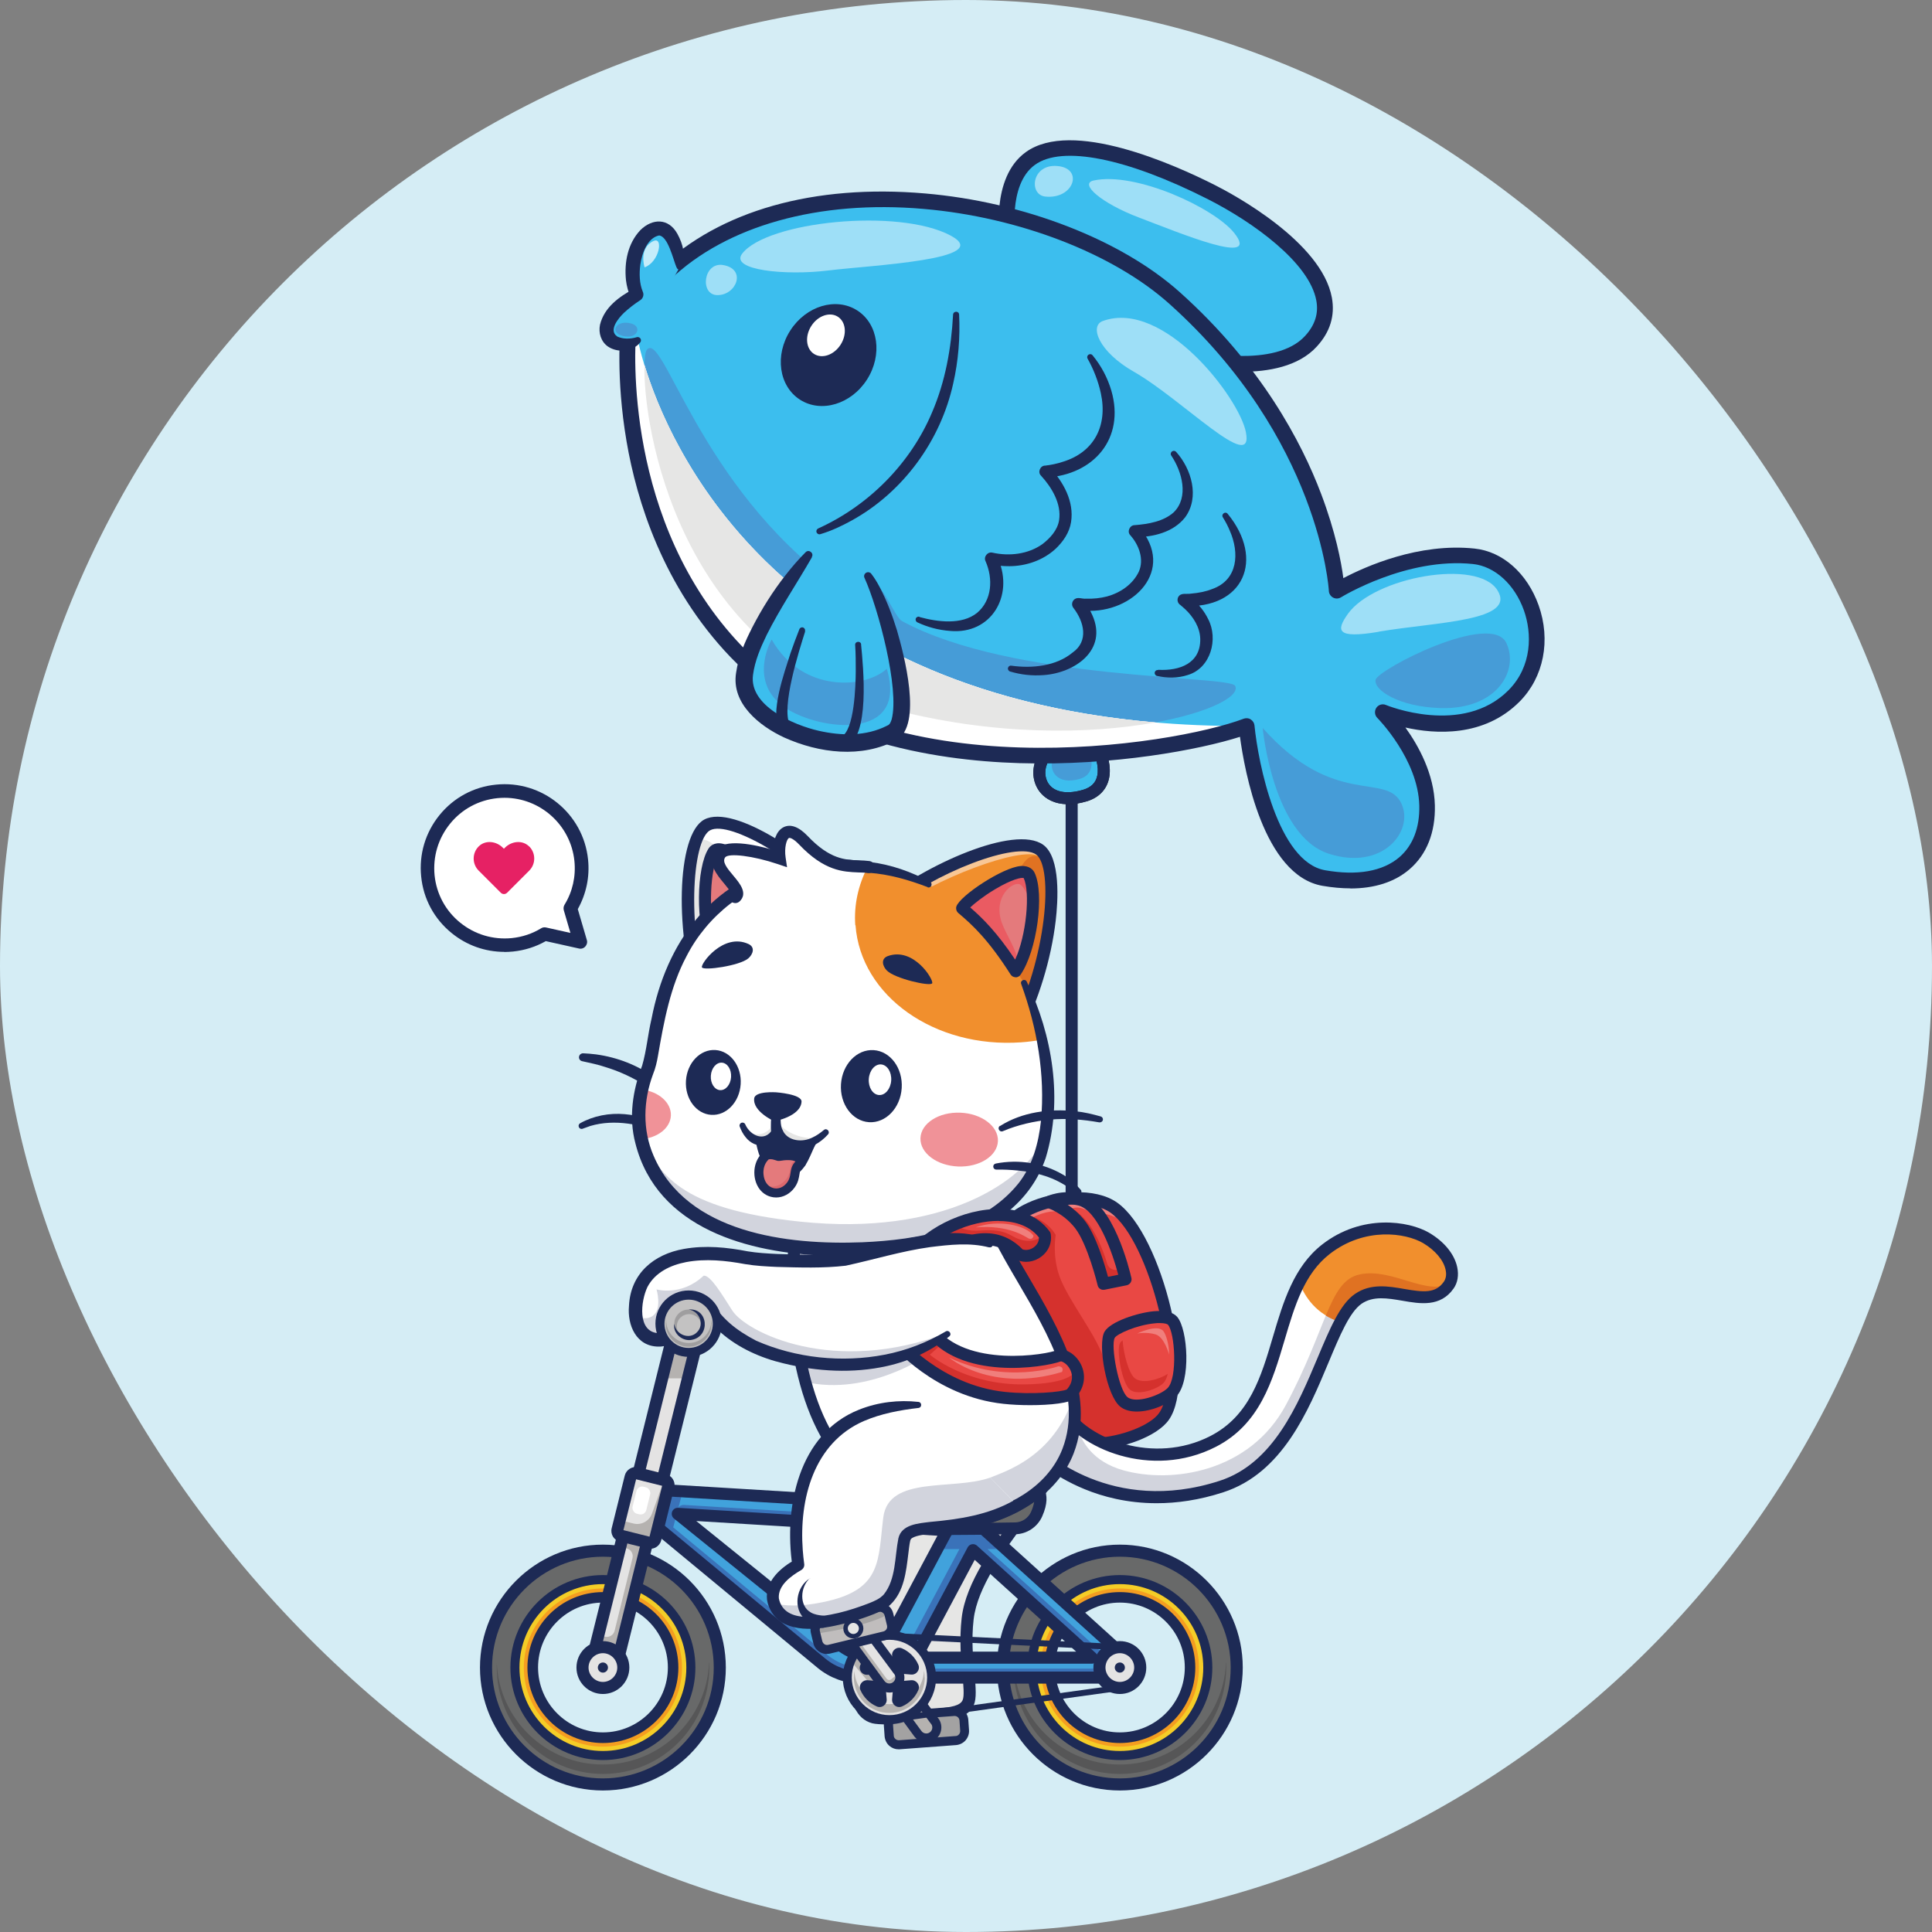 <?xml version="1.0" encoding="UTF-8"?><svg id="_レイヤー_1" xmlns="http://www.w3.org/2000/svg" width="56.44mm" height="56.44mm" viewBox="0 0 160 160"><rect x="0" y="0" width="160" height="160" fill="#808080" stroke="none"/><defs><style>.cls-1{fill:#d5edf5;}.cls-1,.cls-2,.cls-3,.cls-4,.cls-5,.cls-6,.cls-7,.cls-8,.cls-9,.cls-10,.cls-11,.cls-12,.cls-13,.cls-14,.cls-15,.cls-16,.cls-17,.cls-18,.cls-19,.cls-20,.cls-21,.cls-22,.cls-23,.cls-24,.cls-25,.cls-26,.cls-27,.cls-28,.cls-29,.cls-30,.cls-31,.cls-32{stroke-width:0px;}.cls-2{fill:#e4e3e3;}.cls-33{opacity:.7;}.cls-3{fill:#9f9e9f;}.cls-34{opacity:.5;}.cls-4{fill:#d5312d;}.cls-5{fill:#f5cd27;}.cls-35{opacity:.2;}.cls-6{fill:#e94844;}.cls-7{fill:#b5b2b0;}.cls-8{fill:#e6e6e5;}.cls-9{fill:#c3c2c2;}.cls-10{fill:#41a2dc;}.cls-36{opacity:.35;}.cls-11{fill:#565657;}.cls-12{fill:#e07222;}.cls-13{fill:#fff;}.cls-14{fill:#f09298;}.cls-37{opacity:.3;}.cls-15{fill:#a3a2a2;}.cls-16{fill:#1d2a55;}.cls-17{fill:#f18f2d;}.cls-18{fill:#686969;}.cls-19{fill:#ea5b62;}.cls-20{fill:#e62164;}.cls-21{fill:#469cd7;}.cls-22{fill:#232333;}.cls-23{fill:#e77b25;}.cls-24{fill:#f49d21;}.cls-25{fill:#3a72b9;}.cls-26{fill:#3cbeee;}.cls-38{fill:none;stroke:#1d2a55;stroke-linecap:round;stroke-linejoin:round;stroke-width:1px;}.cls-27{fill:#502716;}.cls-28{fill:#dd5921;}.cls-29{fill:#dc686d;}.cls-30{fill:#e47a7c;}.cls-31{fill:#eb783b;}.cls-32{fill:#c0bdbd;}</style></defs><rect class="cls-1" x="0" y="0" width="160" height="160" rx="80" ry="80"/><path class="cls-16" d="M88.75,103.61c-.28,0-.5-.22-.5-.5v-48.23c0-.28.22-.5.5-.5s.5.22.5.5v48.23c0,.28-.22.5-.5.5Z"/><path class="cls-26" d="M86.86,59.11s.18,1.99-.61,4.01c-.64,1.62.52,3.69,3.63,2.76,2.73-.82,1.66-4.6-1.71-7.43"/><path class="cls-21" d="M87.58,60.31s.11,1.23-.38,2.48c-.39,1,.32,2.28,2.24,1.71,1.69-.51,1.03-2.84-1.06-4.6"/><path class="cls-22" d="M88.44,66.6c-1.18,0-1.86-.5-2.2-.87-.67-.73-.85-1.81-.46-2.8.74-1.89.58-3.76.58-3.78-.02-.27.18-.52.45-.54.27-.02.52.18.54.45,0,.09.18,2.13-.65,4.24-.25.63-.14,1.32.26,1.76.54.59,1.52.71,2.76.34.65-.2,1.03-.58,1.15-1.16.3-1.43-.95-3.65-3.04-5.41-.21-.18-.24-.49-.06-.7.18-.21.49-.24.7-.06,2.39,2.01,3.75,4.57,3.38,6.37-.19.94-.85,1.62-1.84,1.92-.6.18-1.13.25-1.58.25Z"/><path class="cls-16" d="M88.44,66.6c-1.18,0-1.86-.5-2.2-.87-.67-.73-.85-1.81-.46-2.8.74-1.89.58-3.76.58-3.78-.02-.27.18-.52.45-.54.27-.02.52.18.54.45,0,.09.18,2.13-.65,4.24-.25.63-.14,1.32.26,1.76.54.59,1.52.71,2.76.34.65-.2,1.03-.58,1.15-1.16.3-1.43-.95-3.65-3.04-5.41-.21-.18-.24-.49-.06-.7.18-.21.49-.24.7-.06,2.39,2.01,3.75,4.57,3.38,6.37-.19.94-.85,1.62-1.84,1.92-.6.18-1.13.25-1.58.25Z"/><path class="cls-26" d="M83.48,19.92s-.82-4.87,1.85-6.8c3.13-2.26,10.1.31,14.99,2.79,4.89,2.48,12.26,7.92,8.26,12.34-2.76,3.05-9.6,1.47-9.6,1.47"/><path class="cls-16" d="M102.83,30.79c-2.1,0-3.85-.39-4-.43-.35-.08-.57-.43-.49-.78.08-.35.43-.57.78-.49.06.01,6.49,1.46,8.97-1.28.82-.9,1.12-1.86.92-2.93-.58-3.12-5.2-6.47-8.99-8.39-6.71-3.4-12.07-4.47-14.31-2.84-2.31,1.67-1.6,6.12-1.59,6.16.06.36-.18.69-.53.75-.35.06-.69-.18-.75-.53-.04-.22-.85-5.29,2.11-7.43,3.82-2.76,12.23.99,15.67,2.73,1.47.74,8.83,4.69,9.68,9.32.27,1.48-.14,2.84-1.24,4.04-1.52,1.68-4.06,2.1-6.23,2.1Z"/><path class="cls-26" d="M52.05,27.23s-1.66,15.67,8.91,26.72c11.96,12.51,36.57,8.36,42.29,6.19,0,0,1.11,11.65,6.39,12.58,5.72,1.01,8.67-1.8,8.57-6.02-.1-4.16-3.67-7.72-3.67-7.72,0,0,6.71,2.84,10.88-1.36,3.91-3.94,1.19-11.08-3.33-11.56-5.78-.61-11.35,2.86-11.35,2.86,0,0-.61-12.73-13.42-24.22-9.6-8.61-31.66-12.15-42.24-1.99-1.26,1.21-2.22,2.78-3.01,4.53Z"/><path class="cls-26" d="M125.41,57.62c-4.16,4.2-10.88,1.36-10.88,1.36,0,0,3.57,3.56,3.67,7.72.1,4.21-2.85,7.02-8.57,6.02-5.28-.93-6.39-12.58-6.39-12.58-5.71,2.18-30.32,6.32-42.29-6.19-9.07-9.48-9.13-22.37-8.97-25.83.03-.57.06-.89.06-.89.8-1.75,1.75-3.32,3.01-4.53,10.58-10.16,32.65-6.62,42.24,1.99,12.81,11.49,13.42,24.22,13.42,24.22,0,0,5.57-3.46,11.35-2.86,4.52.48,7.24,7.61,3.33,11.56Z"/><path class="cls-21" d="M53.55,29.01c-.84,1.21.38,24.37,19.96,29.63,16.08,4.32,29.73.06,28.78-1.84-.44-.89-18.45-.39-27.6-5.37-.58-.32-1.61-3.13-2.64-3.46-.74-.24-2.16,1-2.77.56-11.47-8.3-14.4-21.43-15.74-19.52Z"/><path class="cls-8" d="M95.67,59.83c-5.35.97-13.39,1.16-22.15-1.19-17.35-4.66-20.29-23.37-20.15-28.42,2,6.61,10.68,26.9,42.3,29.61Z"/><path class="cls-21" d="M104.57,60.29s.83,8.91,5.47,10.41c4.45,1.44,7.07-1.86,6.03-4.13-1.24-2.7-5.51.45-11.5-6.28Z"/><path class="cls-21" d="M113.92,56.29c-.17.85,1.9,2.24,5.37,2.35,4.67.14,6.52-3.1,5.47-5.37-1.24-2.7-10.67,2.18-10.84,3.03Z"/><path class="cls-13" d="M103.25,60.13c-5.71,2.18-30.32,6.32-42.29-6.19-9.07-9.48-9.13-22.37-8.97-25.83l.84.03s5.63,32.14,50.41,31.99Z"/><path class="cls-8" d="M95.67,59.83c-5.35.97-13.39,1.16-22.15-1.19-17.35-4.66-20.29-23.37-20.15-28.42,2,6.61,10.68,26.9,42.3,29.61Z"/><path class="cls-16" d="M111.84,73.57c-.73,0-1.5-.07-2.32-.21-4.9-.86-6.46-9.57-6.83-12.34-3.32,1.06-10.45,2.42-18.27,2.18-7.29-.22-17.37-1.93-23.94-8.8-5.57-5.83-7.75-12.92-8.59-17.84-.91-5.33-.51-9.23-.5-9.39,0-.07.03-.14.06-.2.93-2.04,1.96-3.58,3.15-4.73,5-4.8,12.82-7.01,22-6.22,8.18.7,16.28,3.84,21.13,8.2,6.71,6.02,10.06,12.39,11.68,16.68,1.2,3.17,1.67,5.66,1.84,6.98,1.84-.97,6.25-2.94,10.87-2.45,2.32.24,4.35,2.04,5.3,4.69,1.03,2.9.43,5.96-1.57,7.98-2.96,2.98-7.01,2.7-9.46,2.15,1.08,1.5,2.38,3.84,2.44,6.45.05,2.23-.67,4.06-2.1,5.29-1.23,1.06-2.9,1.59-4.91,1.59ZM103.24,59.48c.12,0,.24.03.34.1.17.11.29.29.31.49.3,3.1,1.93,11.31,5.85,12,2.66.47,4.78.09,6.15-1.08,1.12-.97,1.69-2.44,1.65-4.27-.09-3.84-3.45-7.24-3.48-7.27-.22-.22-.25-.57-.08-.83.17-.26.51-.36.79-.24.06.03,6.36,2.61,10.16-1.22,1.97-1.99,1.95-4.72,1.27-6.62-.76-2.14-2.41-3.64-4.21-3.83-5.5-.58-10.89,2.73-10.94,2.76-.2.12-.44.13-.65.02-.2-.11-.34-.32-.35-.55,0-.12-.76-12.61-13.2-23.77-4.65-4.17-12.46-7.19-20.37-7.87-8.67-.75-16.32,1.39-20.98,5.86-1.05,1.01-1.98,2.39-2.82,4.23-.11,1.36-1.05,15.86,8.74,26.1,11.66,12.19,35.79,8.23,41.58,6.03.08-.03.15-.04.23-.04Z"/><path class="cls-16" d="M67.77,43.76c4.17-1.89,7.64-5.38,9.42-9.61,1.1-2.56,1.59-5.31,1.74-8.1.02-.3.48-.32.5,0,.09,1.9-.06,3.83-.49,5.71-1.04,4.73-4.13,8.97-8.36,11.32-.85.47-1.71.88-2.65,1.16-.13.04-.27-.04-.31-.17-.04-.13.03-.26.15-.31h0Z"/><path class="cls-26" d="M66.99,45.95s-5.53,7.02-5.35,10.56c.18,3.54,7.98,6.59,12.3,4.15,1.98-1.12-.43-10.42-2.06-12.96"/><path class="cls-21" d="M63.91,52.95s-2.05,3.53,1.13,5.67c2.81,1.89,10.21,2.81,8.4-3.24-1.73,1.64-7,2.07-9.54-2.43Z"/><path class="cls-16" d="M67.24,46.15c-1.24,2.16-2.63,4.21-3.74,6.42-.52,1.07-.99,2.17-1.14,3.33-.34,2.55,3.37,4.15,5.44,4.62,1.9.43,3.92.46,5.64-.41,0,0,.12-.06.12-.06.03-.01.03-.02.03-.02.13-.09.18-.25.25-.44.68-2.53-1.12-9.25-2.24-11.72-.09-.16-.02-.37.15-.45.14-.07.31-.03.4.09.28.36.5.73.7,1.11.6,1.14,1.05,2.34,1.43,3.57.57,1.97,2.15,7.85-.03,9.09-2.9,1.55-6.43,1.09-9.3-.2-2.05-.95-4.4-2.81-3.99-5.36.19-1.34.74-2.59,1.34-3.76.78-1.52,1.69-2.97,2.74-4.31.52-.67,1.07-1.31,1.68-1.92.27-.27.71.08.51.4h0Z"/><path class="cls-16" d="M76.15,51.1c1.5.41,3.5.67,4.76-.34,1.26-1.05,1.34-2.85.71-4.28-.19-.37.18-.82.58-.71,1.39.31,2.95.13,4.13-.71.64-.49,1.25-1.16,1.38-1.98.21-1.36-.61-2.72-1.5-3.69-.3-.29-.06-.84.35-.83.46-.05.98-.16,1.44-.31,2.63-.8,3.74-3.01,3.17-5.67-.21-.98-.59-1.97-1.09-2.86-.08-.12-.04-.29.09-.36.11-.06.24-.03.31.06.71.87,1.24,1.85,1.56,2.94,1.14,3.95-1.45,6.97-5.43,7.19,0,0,.33-.85.33-.85,1.12,1.22,2.03,2.82,1.76,4.54-.14.88-.66,1.62-1.28,2.21-1.03.95-2.43,1.43-3.82,1.44-.56,0-1.1-.04-1.65-.18l.57-.71c.07.13.12.24.17.35,1.27,3.01-.61,6.21-4.01,5.9-.96-.07-1.85-.31-2.71-.71-.12-.06-.18-.21-.12-.33.05-.12.19-.17.31-.13h0Z"/><path class="cls-16" d="M83.76,55.13c1.72.24,3.71.04,5.07-1.09,1.35-.95.95-2.55.07-3.69-.18-.22-.14-.53.07-.71.29-.23.62-.03.97-.06.59.02,1.19-.04,1.76-.19,1.1-.31,2.11-1,2.61-2.04.46-1.03.01-2.22-.7-3.02-.3-.3-.05-.85.37-.84,1.12-.09,2.38-.3,3.23-1.07,1.26-1.25.69-3.35-.21-4.69-.08-.11-.05-.27.07-.35.11-.07.25-.05.33.04,1.27,1.41,1.97,3.75.75,5.42-.98,1.25-2.65,1.64-4.17,1.65,0,0,.36-.84.36-.84,3.07,3.55-.48,7.15-4.43,6.93-.24,0-.45-.02-.71-.07l.47-.82c.35.4.59.79.8,1.27,1.27,2.87-1.44,4.77-4.05,4.95-.95.07-1.87-.03-2.77-.3-.13-.04-.21-.18-.17-.31.04-.13.17-.2.29-.17h0Z"/><path class="cls-16" d="M95.91,55.47c1.76.1,3.52-.52,3.49-2.55-.02-.96-.57-1.83-1.26-2.48-.13-.12-.28-.25-.39-.34-.23-.14-.3-.45-.16-.68.23-.36.68-.19,1.05-.26.59-.05,1.2-.16,1.75-.38,2.15-.76,2.26-3,1.46-4.82-.16-.39-.36-.77-.58-1.12-.16-.25.2-.53.4-.29,3.08,3.76,1.36,7.89-3.68,7.64,0,0,.31-.91.31-.91.21.14.37.26.54.41.5.44.91.96,1.21,1.57.87,1.65.22,4.07-1.68,4.64-.86.28-1.72.26-2.55.08-.13-.03-.22-.16-.19-.3.03-.13.15-.21.28-.19h0Z"/><ellipse class="cls-16" cx="68.62" cy="29.4" rx="4.39" ry="3.77" transform="translate(6.84 71.31) rotate(-57.34)"/><ellipse class="cls-13" cx="68.4" cy="27.77" rx="1.83" ry="1.44" transform="translate(8.11 70.37) rotate(-57.34)"/><path class="cls-26" d="M56.29,22.13c0-.88-.61-3.92-2.29-3.06-1.68.86-1.97,3.92-1.27,5.33,0,0-2.52,1.36-2.52,2.92,0,1.38,1.85,1.46,2.62.83"/><path class="cls-16" d="M56.02,22.13c-.27-.64-.7-2.57-1.44-2.63-.95.2-1.41,1.44-1.55,2.41-.1.73-.08,1.57.2,2.24.12.25.03.55-.19.7-.47.3-.96.68-1.37,1.06-.47.45-1.3,1.46-.55,1.96.46.22,1.06.21,1.56.07.16-.07.34,0,.39.17.03.09,0,.18-.05.25-.63.77-1.85.89-2.67.34-.58-.4-.8-1.14-.66-1.81.35-1.43,1.58-2.32,2.8-2.97,0,0-.23.72-.23.72-.25-.48-.36-.96-.42-1.44-.15-1.46.14-3.03,1.19-4.14,1-.99,2.33-1.01,3.06.29.49.88.68,1.8.48,2.78-.07.29-.48.28-.54,0h0Z"/><g class="cls-34"><path class="cls-13" d="M68.6,22.4c-3.57.44-8.18-.03-7.14-1.39,2.04-2.67,12.95-3.81,17.27-1.5,3.71,1.99-6.56,2.45-10.13,2.89Z"/></g><g class="cls-34"><path class="cls-13" d="M114.19,52.32c-3.55.6-3.55-.1-2.55-1.5,2.18-3.03,10.71-4.59,12.37-1.94,1.62,2.57-5.03,2.62-9.82,3.43Z"/></g><g class="cls-34"><path class="cls-13" d="M94.31,18.01c-3.1-1.18-4.95-2.79-3.75-3.06,3.49-.76,10.01,2.28,11.65,4.34,2.25,2.83-4.44.03-7.9-1.28Z"/></g><g class="cls-34"><path class="cls-13" d="M93.89,30.78c-2.88-1.64-3.71-3.79-2.55-4.2,5.05-1.81,11.29,6.38,11.84,9.21.7,3.54-5.26-2.71-9.29-5.01Z"/></g><g class="cls-34"><path class="cls-13" d="M59.89,21.95c1.97.34,1.09,2.52-.5,2.49-1.46-.03-1.14-2.77.5-2.49Z"/></g><g class="cls-34"><path class="cls-13" d="M87.74,13.77c1.98.3,1.14,2.74-1.16,2.51-1.45-.14-1.14-2.86,1.16-2.51Z"/></g><path class="cls-16" d="M66.68,52.29c-.52,1.65-2,6.27-1.27,7.74.36.55-.44,1.1-.83.56-.87-1.5.39-4.92.89-6.51.23-.66.47-1.32.73-1.97.05-.13.2-.19.32-.14.12.05.19.19.14.31h0Z"/><path class="cls-16" d="M71.31,53.36c.18,1.89.78,7.73-1.31,8.56-.12.06-.28.08-.41.1-.27.04-.52-.15-.56-.42-.04-.25.13-.49.37-.55l.14-.03s.06-.01.09,0h.03c1.11-.51,1.2-4.28,1.21-5.44,0-.72,0-1.45-.05-2.17-.02-.31.46-.36.5-.04h0Z"/><g class="cls-33"><path class="cls-13" d="M53.38,22.14s-.52-1.59.74-2.18c.84-.39.5,1.74-.74,2.18Z"/></g><path class="cls-21" d="M51.58,27.82c-1.19-.31-.5-1.39.73-1.02.89.27.46,1.33-.73,1.02Z"/><path class="cls-6" d="M87.82,118.7s-5.67-9.66-5.24-15.44c.26-3.54,7.11-5.08,9.68-3.24,3.56,2.54,6.33,14.13,4.15,17.27-1.32,1.9-7.11,3.25-8.59,1.41Z"/><path class="cls-6" d="M97.18,113.73c0,1.52-.24,2.8-.77,3.56-1.32,1.9-7.11,3.25-8.59,1.41,0,0-5.67-9.66-5.24-15.44.06-.82.48-1.53,1.11-2.12.26-.24.55-.46.87-.66,2.29-1.41,5.97-1.7,7.7-.46.74.53,1.44,1.45,2.08,2.6,1.67,3.04,2.85,7.7,2.85,11.1Z"/><g class="cls-37"><path class="cls-13" d="M94.33,102.62c-1.39-2.23-3.27-2.13-3.27-2.13l-2.57-.04c-2.12-.64-4.01,1.06-4.01,1.06,0,0-.37-.18-.8-.36.26-.24.55-.46.87-.66,2.29-1.41,5.97-1.7,7.7-.46.74.53,1.44,1.45,2.08,2.6Z"/></g><path class="cls-4" d="M97.18,113.73c0,1.52-.24,2.8-.77,3.56-1.32,1.9-7.11,3.25-8.59,1.41,0,0-5.67-9.66-5.24-15.44.09-1.15.87-2.09,1.98-2.78,1.11.22,2.25.73,2.87,1.79,0,0-.31,1.68.31,3.42.74,2.07,3.27,5.13,3.72,7.05.38,1.64,2.93,2.7,5.72.98Z"/><path class="cls-6" d="M86.86,99.55s1.45.41,2.57,1.84c1.12,1.43,1.96,4.93,1.96,4.93l1.83-.37s-1.35-6.01-3.82-6.61c-1.43-.34-2.54.2-2.54.2Z"/><path class="cls-4" d="M93.21,105.95l-1.83.37s-.84-3.5-1.96-4.93c-1.12-1.43-2.57-1.84-2.57-1.84,0,0,.1-.05.28-.11.77.2,1.77.59,2.48,1.28,1.12,1.09,1.79,2.94,2.08,3.93.11.37.49.59.86.51l.41-.09c.15.54.23.89.23.89Z"/><g class="cls-37"><path class="cls-13" d="M89.74,100.11c-.76-.28-1.17.04-1.34.26-.82-.62-1.54-.83-1.54-.83,0,0,1.11-.55,2.54-.2,1.53.37,2.63,2.81,3.24,4.62-.66-1.6-1.65-3.4-2.9-3.85Z"/></g><path class="cls-16" d="M91.38,106.82c-.23,0-.43-.15-.48-.38,0-.03-.83-3.41-1.87-4.74-1-1.27-2.3-1.67-2.31-1.67-.2-.06-.34-.23-.36-.44-.02-.2.09-.4.28-.49.05-.03,1.29-.62,2.87-.24,2.69.65,4.04,6.34,4.19,6.98.03.13,0,.27-.07.38-.07.11-.19.19-.32.22l-1.83.37s-.07,0-.1,0ZM88.36,99.73c.47.31.99.75,1.47,1.35.93,1.19,1.65,3.63,1.93,4.66l.85-.17c-.48-1.83-1.71-5.35-3.32-5.74-.33-.08-.64-.1-.92-.1Z"/><path class="cls-16" d="M90.42,120.07c-1.04,0-2.3-.2-3-1.06-.02-.02-.03-.04-.04-.06-.23-.4-5.74-9.86-5.3-15.73.11-1.46,1.17-2.73,2.98-3.58,2.24-1.05,5.65-1.35,7.48-.03,3.76,2.69,6.6,14.61,4.27,17.96-1,1.44-3.94,2.41-6.09,2.49-.1,0-.2,0-.31,0ZM88.23,118.42c.4.46,1.3.7,2.47.66,2.12-.08,4.59-1.04,5.3-2.07,2.02-2.91-.73-14.22-4.03-16.58-1.35-.97-4.26-.91-6.48.13-.85.4-2.3,1.29-2.41,2.75-.4,5.39,4.78,14.48,5.15,15.11Z"/><path class="cls-6" d="M91.9,110.54c.49-.86,4.46-2.05,5.22-1.15.71.84.99,4.84-.05,5.91-.69.7-3.02,1.58-3.99.8-.94-.75-1.67-4.7-1.18-5.56Z"/><path class="cls-6" d="M92.76,111.21c.34-.6,3.11-1.43,3.64-.8.49.59.69,3.37-.04,4.12-.48.49-2.1,1.1-2.78.56-.65-.52-1.16-3.28-.82-3.88Z"/><g class="cls-37"><path class="cls-13" d="M96.34,110.23c.22.27.49,1.14.48,1.95,0,0-.38-1.45-1.12-1.67-.77-.23-1.53-.07-1.53-.07,0,0,1.68-.82,2.17-.21Z"/></g><path class="cls-4" d="M96.71,113.78c-.08.32-.19.58-.35.75-.48.49-2.1,1.1-2.78.56-.65-.52-1.16-3.28-.82-3.88.04-.07.11-.14.21-.21.08,1.15.51,2.74,1.01,3.14.63.5,2.01.1,2.73-.36Z"/><path class="cls-16" d="M94.15,116.9c-.53,0-1.02-.12-1.38-.41-1.14-.91-1.89-5.17-1.3-6.2h0c.49-.85,2.76-1.58,4.1-1.7.94-.08,1.59.08,1.93.48.87,1.04,1.15,5.31-.08,6.57-.58.6-2.04,1.26-3.28,1.26ZM96.03,109.57c-.11,0-.24,0-.38.02-1.52.14-3.14.88-3.33,1.2h0c-.36.63.32,4.33,1.06,4.92.71.56,2.75-.17,3.32-.76.83-.86.6-4.56.03-5.24-.04-.05-.23-.14-.7-.14ZM91.9,110.54h0,0Z"/><path class="cls-13" d="M88.06,116.74c1.61,2.88,7.45,5.16,12.39,2.63,6.33-3.24,4.44-12.1,9.35-15.92,3.15-2.45,6.79-1.82,8.29-.93,1.9,1.11,2.59,2.89,1.87,3.91-1.7,2.43-5.07-.53-7.49,1.14-3.02,2.09-3.95,13.15-11.31,15.54-9.42,3.07-15.22-2.77-15.22-2.77"/><path class="cls-13" d="M119.96,106.43c-1.7,2.43-5.07-.53-7.48,1.14-.55.38-1.03,1.05-1.49,1.91-2.09,3.9-3.8,11.67-9.83,13.63-9.42,3.07-15.22-2.77-15.22-2.77l2.12-3.6c1.61,2.88,7.45,5.16,12.39,2.63,5.1-2.61,4.87-8.86,7.14-13.19.55-1.05,1.25-1.98,2.21-2.73,3.15-2.45,6.79-1.82,8.3-.93,1.9,1.11,2.59,2.88,1.87,3.91Z"/><path class="cls-13" d="M120.06,106.26c-.03.06-.06.11-.1.17-1.7,2.43-5.07-.53-7.48,1.14-.55.38-1.03,1.05-1.49,1.91-2.09,3.9-3.8,11.67-9.83,13.63-9.42,3.07-15.22-2.77-15.22-2.77l2.12-3.6c.27.48.65.94,1.13,1.37,2.4,2.14,7.14,3.37,11.26,1.27,5.1-2.61,4.87-8.86,7.14-13.19.55-1.05,1.25-1.98,2.21-2.73,3.15-2.45,6.79-1.82,8.3-.93,1.8,1.06,2.51,2.7,1.97,3.74Z"/><g class="cls-35"><path class="cls-16" d="M120.06,106.26c-.03.06-.06.11-.1.17-1.7,2.43-5.07-.53-7.48,1.14-.55.38-1.03,1.05-1.49,1.91-2.09,3.9-3.8,11.67-9.83,13.63-9.42,3.07-15.22-2.77-15.22-2.77l2.12-3.6c.27.48.65.94,1.13,1.37.34,1.24,1.28,2.94,3.86,3.66,3.97,1.1,10.45.18,13.45-5.43,3.43-6.41,3.56-10.25,6.11-10.79,2.67-.57,5.58,1.83,7.45.72Z"/></g><path class="cls-23" d="M120.06,106.26c-.03.06-.06.11-.1.17-1.7,2.43-5.07-.53-7.48,1.14-.55.38-1.03,1.05-1.49,1.91-.45-.14-.84-.33-1.19-.54.82-1.95,1.49-3.12,2.81-3.4,2.67-.57,5.58,1.83,7.45.72Z"/><path class="cls-17" d="M119.96,106.43c-1.7,2.43-5.07-.53-7.48,1.14-.55.38-1.03,1.05-1.49,1.91-1.98-.64-2.93-2.06-3.4-3.3.55-1.05,1.25-1.98,2.21-2.73,3.15-2.45,6.79-1.82,8.3-.93,1.9,1.11,2.59,2.88,1.87,3.91Z"/><path class="cls-12" d="M120.06,106.26c-.03.06-.06.11-.1.17-1.7,2.43-5.07-.53-7.48,1.14-.55.38-1.03,1.05-1.49,1.91-.45-.14-.84-.33-1.19-.54.82-1.95,1.49-3.12,2.81-3.4,2.67-.57,5.58,1.83,7.45.72Z"/><path class="cls-16" d="M95.79,124.49c-2.46,0-4.48-.55-5.96-1.16-2.69-1.1-4.18-2.58-4.24-2.64-.19-.2-.19-.51,0-.71.2-.19.51-.19.71,0,.06.06,5.72,5.58,14.72,2.65,4.43-1.44,6.46-6.29,8.1-10.19,1-2.38,1.85-4.43,3.09-5.28,1.3-.9,2.79-.64,4.11-.41,1.57.27,2.56.38,3.25-.6.23-.33.21-.72.15-.99-.17-.8-.87-1.62-1.86-2.21-1.45-.85-4.83-1.36-7.74.9-2.11,1.64-2.9,4.3-3.73,7.11-1.02,3.44-2.07,7-5.7,8.86-5.36,2.74-11.4.11-13.05-2.83-.13-.24-.05-.54.19-.68.24-.13.54-.05.68.19,1.48,2.64,7.05,4.83,11.72,2.43,3.25-1.67,4.2-4.87,5.2-8.26.84-2.84,1.71-5.77,4.07-7.61,3.29-2.56,7.18-1.95,8.85-.97,1.25.73,2.1,1.77,2.33,2.85.14.66.04,1.29-.3,1.77-1.09,1.55-2.76,1.27-4.24,1.01-1.24-.21-2.41-.41-3.38.25-.99.69-1.8,2.62-2.73,4.85-1.71,4.09-3.84,9.17-8.71,10.76-2.02.66-3.88.91-5.53.91Z"/><path class="cls-28" d="M86.56,122.71c-1.18,2.33-5.99,7.22-6.46,11.35-.36,3.2.47,5.98.04,6.94-.38.85-1.52.87-3.03,1.07-1.85.24-4.17.32-4.78.16-1.38-.37-1.66-2.36-1.05-3.58.52-1.05,2.1-1.05,2.1-1.05,0,0-2.78-10.64,3.73-15.33"/><path class="cls-8" d="M80.08,137.48c.12,1.65.33,2.93.07,3.52-.38.85-1.52.87-3.03,1.07-1.85.24-4.17.32-4.78.16-1.38-.37-1.65-2.36-1.05-3.58.06-.12.13-.22.21-.32.64-.73,1.89-.73,1.89-.73,0,0-2.78-10.64,3.73-15.33l9.44.44c-1.18,2.33-5.99,7.22-6.46,11.35-.14,1.23-.1,2.4-.03,3.42Z"/><path class="cls-16" d="M73.56,142.81c-.6,0-1.08-.03-1.34-.1-.63-.17-1.14-.62-1.43-1.28-.41-.9-.38-2.11.06-3,.42-.84,1.32-1.15,1.94-1.26-.49-2.32-1.86-11.04,4.06-15.3.22-.16.54-.11.7.11.16.22.11.54-.11.7-6.16,4.43-3.57,14.69-3.54,14.8.04.15,0,.31-.09.43-.09.12-.24.19-.39.19-.01,0-1.29.03-1.66.77-.31.63-.33,1.52-.05,2.15.18.39.44.63.78.72.48.13,2.64.08,4.59-.17.18-.02.36-.04.53-.06,1.21-.14,1.9-.25,2.11-.71.15-.33.07-1.22-.02-2.16-.12-1.28-.26-2.88-.06-4.63.33-2.96,2.7-6.16,4.6-8.73.83-1.12,1.55-2.09,1.9-2.79.12-.25.42-.34.67-.22.25.12.34.42.22.67-.39.77-1.13,1.78-1.99,2.94-1.83,2.47-4.11,5.55-4.41,8.25-.19,1.65-.05,3.19.07,4.43.11,1.21.19,2.09-.06,2.66-.45,1-1.58,1.14-2.9,1.3-.17.02-.34.04-.52.06-1.13.15-2.56.25-3.63.25Z"/><path class="cls-18" d="M92.74,128.42c-5.35,0-9.68,4.33-9.68,9.68s4.33,9.68,9.68,9.68,9.68-4.33,9.68-9.68-4.33-9.68-9.68-9.68ZM92.74,143.97c-3.24,0-5.87-2.63-5.87-5.87s2.63-5.87,5.87-5.87,5.87,2.63,5.87,5.87-2.63,5.87-5.87,5.87Z"/><path class="cls-11" d="M101.53,137.71c-.2,4.68-4.06,8.42-8.79,8.42s-8.59-3.73-8.79-8.42c0,.13,0,.26,0,.39,0,4.86,3.94,8.81,8.8,8.81s8.8-3.94,8.8-8.81c0-.13,0-.26,0-.39Z"/><path class="cls-16" d="M92.74,148.28c-5.61,0-10.18-4.57-10.18-10.18s4.57-10.18,10.18-10.18,10.18,4.57,10.18,10.18-4.57,10.18-10.18,10.18ZM92.74,128.92c-5.06,0-9.18,4.12-9.18,9.18s4.12,9.18,9.18,9.18,9.18-4.12,9.18-9.18-4.12-9.18-9.18-9.18ZM92.74,144.47c-3.51,0-6.37-2.86-6.37-6.37s2.86-6.37,6.37-6.37,6.37,2.86,6.37,6.37-2.86,6.37-6.37,6.37ZM92.74,132.72c-2.96,0-5.37,2.41-5.37,5.37s2.41,5.38,5.37,5.38,5.38-2.41,5.38-5.38-2.41-5.37-5.38-5.37Z"/><path class="cls-5" d="M92.74,130.74c-4.06,0-7.36,3.3-7.36,7.36s3.3,7.36,7.36,7.36,7.36-3.3,7.36-7.36-3.3-7.36-7.36-7.36ZM92.74,143.97c-3.24,0-5.87-2.63-5.87-5.88s2.63-5.87,5.87-5.87,5.88,2.63,5.88,5.87-2.63,5.88-5.88,5.88Z"/><path class="cls-24" d="M92.74,131.55c-3.62,0-6.55,2.93-6.55,6.55s2.93,6.55,6.55,6.55,6.55-2.93,6.55-6.55-2.93-6.55-6.55-6.55ZM92.74,143.97c-3.24,0-5.87-2.63-5.87-5.88s2.63-5.87,5.87-5.87,5.88,2.63,5.88,5.87-2.63,5.88-5.88,5.88Z"/><path class="cls-16" d="M92.74,145.76c-4.22,0-7.66-3.44-7.66-7.66s3.44-7.66,7.66-7.66,7.66,3.44,7.66,7.66-3.44,7.66-7.66,7.66ZM92.74,131.19c-3.81,0-6.91,3.1-6.91,6.91s3.1,6.91,6.91,6.91,6.91-3.1,6.91-6.91-3.1-6.91-6.91-6.91ZM92.74,144.35c-3.44,0-6.25-2.8-6.25-6.25s2.8-6.25,6.25-6.25,6.25,2.8,6.25,6.25-2.8,6.25-6.25,6.25ZM92.74,132.6c-3.03,0-5.5,2.47-5.5,5.5s2.47,5.5,5.5,5.5,5.5-2.47,5.5-5.5-2.47-5.5-5.5-5.5Z"/><rect class="cls-15" x="73.6" y="141.91" width="6.27" height="2.41" rx=".78" ry=".78" transform="translate(-10.33 6.04) rotate(-4.22)"/><circle class="cls-8" cx="76.74" cy="143.12" r=".64"/><path class="cls-27" d="M76.74,143.95s-.09,0-.14-.01c-.22-.04-.41-.16-.54-.34-.13-.18-.18-.4-.14-.62.08-.45.5-.76.96-.68.45.08.76.5.68.96h0c-.04.22-.16.41-.34.54-.14.1-.31.16-.48.16ZM76.74,142.66c-.22,0-.41.16-.45.38-.02.12,0,.24.08.34.07.1.18.17.3.19.12.02.24,0,.34-.08.1-.07.17-.18.19-.3h0c.04-.25-.13-.49-.38-.53-.03,0-.05,0-.08,0Z"/><path class="cls-16" d="M74.41,144.87c-.28,0-.54-.1-.75-.28-.23-.2-.37-.48-.4-.79l-.06-.86c-.05-.63.43-1.18,1.06-1.23l4.7-.35c.63-.05,1.18.43,1.23,1.06l.06.86c.02.31-.08.6-.28.84-.2.23-.48.37-.79.4l-4.7.35s-.06,0-.09,0ZM79.06,142.11s-.02,0-.03,0l-4.7.35c-.22.02-.39.21-.37.43l.06.86c0,.11.06.2.14.27.08.07.18.1.29.1l4.7-.35h0c.11,0,.2-.06.27-.14.07-.08.1-.18.1-.29l-.06-.86c-.02-.21-.19-.37-.4-.37Z"/><path class="cls-7" d="M77.58,143.06c0,.48-.39.87-.87.87-.3,0-.57-.15-.72-.39l-2.91-3.97-.12-.16c-.07-.13-.11-.27-.11-.43,0-.48.39-.87.87-.87.37,0,.81.54.81.54l2.81,3.79c.15.16.24.37.24.6Z"/><path class="cls-2" d="M73.08,139.58s-.08-.1-.12-.16l.12.16Z"/><path class="cls-16" d="M76.71,144.3c-.41,0-.8-.21-1.03-.55l-3.04-4.15c-.11-.18-.16-.4-.16-.61,0-.69.56-1.25,1.24-1.25.52,0,1,.57,1.1.68l2.81,3.79c.21.23.33.53.33.85,0,.69-.56,1.24-1.24,1.24ZM73.28,139.22l3.01,4.11c.1.15.26.23.42.23.27,0,.5-.22.5-.5,0-.13-.05-.25-.14-.34l-.03-.04-2.81-3.79c-.16-.19-.41-.39-.51-.39-.27,0-.5.22-.5.5,0,.08.02.16.05.22Z"/><path class="cls-27" d="M72.81,139.84c-.07-.07-.12-.15-.17-.23l.63-.41.12.16-.57.48Z"/><path class="cls-5" d="M93.24,137.28l-9.95-9-1.49-1.34-.3-.27.8-1.5.04-.08-2.79-.17h-.13s-2.89-.18-2.89-.18l-23.38-1.42-.11,1.86-.1.1,15.08,12.48c.93.77,2.09,1.19,3.29,1.19h22.66v-.98l-.73-.66ZM72.71,137.28c-1.18,0-2.33-.4-3.24-1.15l-13.33-10.76,20.39,1.24,1.92.12-.82,1.55-4.79,9h-.12ZM75.84,137.28l4.74-8.9,9.84,8.9h-14.58Z"/><path class="cls-10" d="M93.24,137.28l-9.95-9-1.49-1.34-.3-.27.8-1.5.04-.08-2.79-.17h-.13s-2.89-.18-2.89-.18l-20-1.22-3.01-.18-.38-.02-.11,1.86-.1.1,2.57,2.13,12.51,10.36c.93.77,2.09,1.19,3.29,1.19h22.66v-.98l-.73-.66ZM80.58,128.38l9.84,8.9h-14.58l4.74-8.9ZM76.52,126.61l1.92.12-.82,1.55-4.79,9h-.12c-1.18,0-2.33-.4-3.24-1.15l-13.33-10.76,20.39,1.24Z"/><path class="cls-25" d="M76.17,125.82l-19.53-1.19c-.39-.02-.67.38-.51.73h0l1.11.07,19.28,1.17,1.18.07.38-.74-1.92-.12Z"/><path class="cls-25" d="M81.77,128.28l-1.56-1.41-.75,1.41-3.99,7.49.37,1.51,4.74-8.9,9.84,8.9.25.22.55-.68-9.46-8.55ZM81.8,126.93l-.3-.27.8-1.5h-5.77v1.46l1.92.12-.82,1.55h5.67l-1.49-1.34Z"/><path class="cls-25" d="M53.53,123.32l-.38-.02-.11,1.86-.1.1,2.57,2.13.24-.89.79-2.99-3.01-.18ZM71.73,138.18c-1.2,0-2.37-.42-3.29-1.19l-12.7-10.51-2.38-1.97.1-.1.07-1.1-.38-.02-.11,1.86-.1.1,2.57,2.13,12.51,10.36c.93.77,2.09,1.19,3.29,1.19h22.66v-.74h-22.24Z"/><path class="cls-38" d="M93.24,137.28l-11.44-10.35-.3-.27.85-1.59-2.79-.17h-.13s-2.89-.18-2.89-.18l-23.38-1.42-.11,1.86-.1.1,15.08,12.48c.93.77,2.09,1.19,3.29,1.19h22.66v-.98l-.73-.66ZM69.46,136.13l-13.33-10.76,22.31,1.36-5.62,10.55h-.12c-1.18,0-2.33-.4-3.24-1.15ZM75.84,137.28l4.74-8.9,9.84,8.9h-14.58Z"/><circle class="cls-2" cx="73.66" cy="138.92" r="3.49"/><path class="cls-2" d="M77.14,138.92c0,1.93-1.56,3.49-3.49,3.49s-3.49-1.56-3.49-3.49c0-.49.1-.96.28-1.38.22-.51.57-.97.99-1.32.6-.49,1.37-.79,2.21-.79,1.93,0,3.49,1.56,3.49,3.49Z"/><path class="cls-7" d="M73.45,138.92l-1.02.98-1.98-2.36c.22-.51.57-.97.99-1.32l2.01,2.7Z"/><path class="cls-7" d="M76.59,138.92c0,1.62-1.32,2.94-2.94,2.94s-2.94-1.31-2.94-2.94c0-.18.02-.36.05-.54.07,1.53,1.33,2.75,2.88,2.75s2.82-1.23,2.88-2.76c.04.18.05.36.05.54Z"/><path class="cls-16" d="M73.35,139.77l.08.95c.04.45-.41.78-.82.6-.6-.26-1.09-.75-1.35-1.35-.18-.41.15-.86.6-.82l.96.08c.29.03.51.25.54.54Z"/><path class="cls-16" d="M73.43,137.12l-.08.96c-.03.29-.25.51-.54.54l-.96.08c-.45.04-.78-.41-.6-.82.26-.6.75-1.09,1.35-1.35.41-.18.86.15.82.6Z"/><path class="cls-16" d="M74.5,139.23l.95-.08c.45-.04.78.41.6.82-.26.6-.75,1.09-1.35,1.35-.41.18-.86-.15-.82-.6l.08-.95c.03-.29.25-.51.54-.54Z"/><path class="cls-16" d="M73.96,138.07l-.08-.96c-.04-.45.41-.78.82-.6.6.26,1.09.75,1.35,1.35.18.41-.15.86-.6.82l-.95-.08c-.29-.03-.51-.25-.54-.54Z"/><path class="cls-16" d="M73.66,142.79c-2.13,0-3.86-1.73-3.86-3.86s1.73-3.86,3.86-3.86,3.86,1.73,3.86,3.86-1.73,3.86-3.86,3.86ZM73.66,135.8c-1.72,0-3.12,1.4-3.12,3.12s1.4,3.12,3.12,3.12,3.12-1.4,3.12-3.12-1.4-3.12-3.12-3.12Z"/><path class="cls-2" d="M74.53,138.92c0,.48-.39.87-.87.87-.3,0-.57-.15-.72-.39l-2.91-3.97-.12-.16c-.07-.13-.11-.27-.11-.43,0-.48.39-.87.87-.87.37,0,.81.54.81.54l2.81,3.79c.15.16.24.37.24.6Z"/><path class="cls-7" d="M74.53,138.92c0,.48-.39.87-.87.87-.3,0-.57-.15-.72-.39l-2.91-3.97-.12-.16c-.07-.13-.11-.27-.11-.43,0-.48.39-.87.87-.87.04,0,.09,0,.13.02-.21.16-.35.41-.35.7,0,.15.04.3.11.43l.12.16,2.74,3.74c.09.12.27.15.39.05l.64-.52c.05.11.08.23.08.36Z"/><path class="cls-2" d="M70.03,135.44s-.08-.1-.12-.16l.12.16Z"/><path class="cls-16" d="M73.66,140.17c-.41,0-.8-.21-1.03-.55l-3.04-4.15c-.11-.18-.16-.4-.16-.61,0-.69.56-1.25,1.24-1.25.52,0,1,.57,1.1.68l2.8,3.79c.21.23.33.53.33.85,0,.69-.56,1.24-1.24,1.24ZM70.22,135.08l3.01,4.11c.1.15.26.23.42.23.27,0,.5-.22.5-.5,0-.13-.05-.25-.14-.34l-.03-.04-2.81-3.79c-.16-.19-.41-.39-.51-.39-.27,0-.5.22-.5.5,0,.08.02.16.05.22Z"/><path class="cls-27" d="M69.75,135.7c-.07-.07-.12-.15-.17-.23l.63-.41.12.16-.57.48Z"/><circle class="cls-2" cx="92.74" cy="138.1" r="1.69"/><circle class="cls-16" cx="92.74" cy="138.1" r=".42"/><path class="cls-16" d="M92.74,140.29c-1.21,0-2.19-.98-2.19-2.19s.98-2.19,2.19-2.19,2.19.98,2.19,2.19-.98,2.19-2.19,2.19ZM92.74,136.91c-.66,0-1.19.54-1.19,1.19s.54,1.19,1.19,1.19,1.19-.54,1.19-1.19-.54-1.19-1.19-1.19Z"/><path class="cls-18" d="M76.15,124.49s-1.66.96-.15,2.06c.65.15,5.79.07,8.08.02.77-.01,1.46-.48,1.77-1.18.38-.87.6-1.98-.48-2.5-1.89-.9-6.16,1.78-9.22,1.59Z"/><path class="cls-16" d="M78.84,127.13c-1.49,0-2.64-.03-2.95-.1-.07-.02-.13-.04-.18-.08-.58-.43-.86-.91-.83-1.44.05-.86.93-1.4,1.03-1.46.08-.05.18-.07.28-.07,1.34.08,2.97-.44,4.54-.94,1.89-.6,3.68-1.17,4.86-.61.53.25,1.65,1.06.72,3.15-.39.88-1.26,1.46-2.22,1.48-1.74.03-3.68.06-5.25.06ZM76.2,126.08c.55.06,2.86.09,7.87,0,.57-.01,1.09-.36,1.32-.88.63-1.43,0-1.73-.24-1.85-.83-.39-2.51.14-4.13.66-1.6.51-3.25,1.04-4.73.99-.18.13-.42.36-.43.58,0,.19.18.38.34.51Z"/><g class="cls-36"><path class="cls-13" d="M49.93,129.3c-3.61,0-6.71,2.17-8.06,5.27,1.52-2.9,4.56-4.88,8.06-4.88s6.54,1.98,8.06,4.88c-1.36-3.1-4.46-5.26-8.06-5.26Z"/></g><path class="cls-18" d="M49.93,128.42c-5.35,0-9.68,4.33-9.68,9.68s4.33,9.68,9.68,9.68,9.68-4.33,9.68-9.68-4.33-9.68-9.68-9.68ZM49.93,143.97c-3.24,0-5.87-2.63-5.87-5.87s2.63-5.87,5.87-5.87,5.87,2.63,5.87,5.87-2.63,5.87-5.87,5.87Z"/><path class="cls-11" d="M58.72,137.71c-.2,4.68-4.06,8.42-8.79,8.42s-8.59-3.73-8.79-8.42c0,.13,0,.26,0,.39,0,4.86,3.94,8.81,8.8,8.81s8.8-3.94,8.8-8.81c0-.13,0-.26,0-.39Z"/><path class="cls-16" d="M49.93,148.28c-5.61,0-10.18-4.57-10.18-10.18s4.57-10.18,10.18-10.18,10.18,4.57,10.18,10.18-4.57,10.18-10.18,10.18ZM49.93,128.92c-5.06,0-9.18,4.12-9.18,9.18s4.12,9.18,9.18,9.18,9.18-4.12,9.18-9.18-4.12-9.18-9.18-9.18ZM49.93,144.47c-3.51,0-6.37-2.86-6.37-6.37s2.86-6.37,6.37-6.37,6.37,2.86,6.37,6.37-2.86,6.37-6.37,6.37ZM49.93,132.72c-2.96,0-5.37,2.41-5.37,5.37s2.41,5.38,5.37,5.38,5.38-2.41,5.38-5.38-2.41-5.37-5.38-5.37Z"/><path class="cls-5" d="M49.93,130.74c-4.06,0-7.36,3.3-7.36,7.36s3.3,7.36,7.36,7.36,7.36-3.3,7.36-7.36-3.3-7.36-7.36-7.36ZM49.93,143.97c-3.24,0-5.87-2.63-5.87-5.88s2.63-5.87,5.87-5.87,5.88,2.63,5.88,5.87-2.63,5.88-5.88,5.88Z"/><path class="cls-24" d="M49.93,131.55c-3.62,0-6.55,2.93-6.55,6.55s2.93,6.55,6.55,6.55,6.55-2.93,6.55-6.55-2.93-6.55-6.55-6.55ZM49.93,143.97c-3.24,0-5.87-2.63-5.87-5.88s2.63-5.87,5.87-5.87,5.88,2.63,5.88,5.87-2.63,5.88-5.88,5.88Z"/><path class="cls-16" d="M49.93,145.76c-4.22,0-7.66-3.44-7.66-7.66s3.44-7.66,7.66-7.66,7.66,3.44,7.66,7.66-3.44,7.66-7.66,7.66ZM49.93,131.19c-3.81,0-6.91,3.1-6.91,6.91s3.1,6.91,6.91,6.91,6.91-3.1,6.91-6.91-3.1-6.91-6.91-6.91ZM49.93,144.35c-3.45,0-6.25-2.8-6.25-6.25s2.8-6.25,6.25-6.25,6.25,2.8,6.25,6.25-2.8,6.25-6.25,6.25ZM49.93,132.6c-3.03,0-5.5,2.47-5.5,5.5s2.47,5.5,5.5,5.5,5.5-2.47,5.5-5.5-2.47-5.5-5.5-5.5Z"/><rect class="cls-2" x="52.55" y="108.2" width="2.07" height="30.55" transform="translate(31.37 -9.28) rotate(13.96)"/><polygon class="cls-2" points="58.27 108.9 56.97 114.15 50.9 138.55 48.9 138.05 54.84 114.15 56.27 108.4 58.27 108.9"/><polygon class="cls-2" points="58.27 108.9 56.97 114.15 50.9 138.55 48.9 138.05 54.84 114.15 56.27 108.4 58.27 108.9"/><path class="cls-7" d="M54.06,125.85l-3.16,12.7-2.01-.5.66-2.64.54.13c.36.09.72-.13.81-.49l1.48-6.01c.09-.36-.13-.73-.49-.81l-.52-.13.69-2.79c.66.18,1.34.36,2,.54Z"/><polygon class="cls-7" points="58.27 108.9 56.97 114.15 54.84 114.15 56.27 108.4 58.27 108.9"/><path class="cls-16" d="M50.9,139.05s-.08,0-.12-.01l-2.01-.5c-.27-.07-.43-.34-.36-.6l7.37-29.65c.03-.13.11-.24.23-.31.11-.07.25-.09.38-.06l2.01.5c.27.07.43.34.36.6l-7.37,29.65c-.03.13-.11.24-.23.31-.08.05-.17.07-.26.07ZM49.5,137.69l1.04.26,7.13-28.68-1.04-.26-7.13,28.68Z"/><rect class="cls-2" x="51.62" y="122.21" width="3.22" height="5.34" rx=".43" ry=".43" transform="translate(31.69 -9.15) rotate(13.96)"/><rect class="cls-13" x="52.54" y="123.12" width="1.17" height="2.3" rx=".48" ry=".48" transform="translate(31.54 -9.15) rotate(13.96)"/><path class="cls-7" d="M55.34,123.11l-1.07,4.32c-.06.24-.3.38-.54.32l-2.27-.56c-.24-.06-.38-.3-.32-.54l.19-.76,1.13.28c.64.16,1.3-.19,1.53-.81l1.01-2.79h.02c.24.06.38.3.32.54Z"/><path class="cls-16" d="M53.85,128.27c-.07,0-.15,0-.22-.03l-2.3-.57c-.5-.12-.8-.63-.67-1.12l1.08-4.35c.06-.24.21-.44.42-.57.21-.13.46-.17.7-.11l2.3.57c.5.12.8.63.68,1.12l-1.08,4.35c-.06.24-.21.44-.42.57-.15.09-.31.13-.48.13ZM53.86,127.27h0,0ZM51.63,126.72l2.16.54,1.05-4.21-2.16-.54-1.05,4.21Z"/><rect class="cls-32" x="67.53" y="133.65" width="6.27" height="2.41" rx=".78" ry=".78" transform="translate(-29.87 20.52) rotate(-13.67)"/><path class="cls-32" d="M73.21,135.48l-4.52,1.1c-.43.11-.87-.16-.97-.59l-.16-.68-.02-.1c-.11-.43.16-.87.59-.97l4.52-1.1c.41-.1.82.13.95.52,0,.02.01.05.02.07l.19.78c.11.43-.16.87-.59.97Z"/><path class="cls-15" d="M73.6,133.65c-1.52.94-4.95,1.48-6.04,1.65l-.02-.1c-.11-.43.16-.87.59-.97l4.52-1.1c.41-.1.82.13.95.52Z"/><circle class="cls-8" cx="70.67" cy="134.85" r=".64"/><path class="cls-16" d="M70.67,135.69c-.46,0-.83-.37-.83-.83s.37-.83.83-.83.83.37.83.83-.37.83-.83.83ZM70.67,134.4c-.25,0-.46.21-.46.46s.21.46.46.46.46-.21.46-.46-.21-.46-.46-.46Z"/><path class="cls-16" d="M68.48,136.98c-.21,0-.41-.06-.6-.17-.26-.16-.45-.41-.52-.71l-.2-.84c-.15-.62.23-1.24.84-1.39l4.58-1.11c.62-.15,1.24.23,1.39.84l.2.84c.07.3.02.61-.13.87-.16.26-.41.45-.71.52l-4.58,1.11c-.09.02-.18.03-.27.03ZM72.86,133.48s-.06,0-.09.01l-4.58,1.11c-.21.05-.35.27-.29.48l.2.84c.03.1.09.19.18.25.09.06.2.07.3.05l4.58-1.11h0c.1-.03.19-.09.25-.18.06-.09.07-.2.05-.3l-.2-.84c-.04-.18-.21-.31-.39-.31Z"/><circle class="cls-2" cx="49.93" cy="138.1" r="1.69"/><circle class="cls-16" cx="49.93" cy="138.1" r=".42"/><path class="cls-16" d="M49.93,140.29c-1.21,0-2.19-.98-2.19-2.19s.98-2.19,2.19-2.19,2.19.98,2.19,2.19-.98,2.19-2.19,2.19ZM49.93,136.91c-.66,0-1.19.54-1.19,1.19s.54,1.19,1.19,1.19,1.19-.54,1.19-1.19-.54-1.19-1.19-1.19Z"/><path class="cls-16" d="M92.74,136.66s0,0-.01,0l-18.36-.9c-.14,0-.24-.12-.24-.26,0-.14.12-.25.26-.24l18.36.9c.14,0,.24.12.24.26,0,.13-.12.24-.25.24Z"/><path class="cls-16" d="M73.88,142.65c-.12,0-.23-.09-.25-.22-.02-.14.08-.26.21-.28l19.32-2.68c.14-.02.26.08.28.21.02.14-.08.26-.21.28l-19.32,2.68s-.02,0-.03,0Z"/><path class="cls-31" d="M81.75,99.33c.41,4.9,9.58,13.31,6.7,20.83-1.24,3.23-4.64,5.23-7.94,5.74-4.02.63-6.5-1.66-9.59-4.09-4.03-3.18-6.01-11.42-4.97-20.41l15.81-2.07Z"/><path class="cls-31" d="M88.45,120.16c-1.24,3.23-4.64,5.23-7.94,5.74-3.83.6-6.27-1.45-9.17-3.76-.14-.11-.28-.22-.42-.34-4.03-3.18-6.01-11.42-4.97-20.41l8.9-1.16,6.9-.9c.41,4.9,9.58,13.31,6.7,20.83Z"/><path class="cls-31" d="M88.45,120.16c-1.24,3.23-4.64,5.23-7.94,5.74-2.67.42-4.66-.45-6.6-1.79-.85-.59-1.69-1.26-2.57-1.96-.14-.11-.28-.22-.42-.34-4.03-3.18-6.01-11.42-4.97-20.41l8.9-1.16,6.9-.9c.33,3.94,6.31,10.14,7.16,16.32.21,1.52.11,3.03-.46,4.51Z"/><path class="cls-13" d="M88.45,120.16c-1.24,3.23-4.64,5.23-7.94,5.74-2.67.42-4.66-.45-6.6-1.79-.85-.59-1.69-1.26-2.57-1.96-.14-.11-.28-.22-.42-.34-1.89-1.49-3.33-4.09-4.22-7.36-.44-1.61-.74-3.37-.9-5.25-.21-2.45-.17-5.09.15-7.8l8.9-1.16,6.9-.9c.33,3.94,6.31,10.14,7.16,16.32.21,1.52.11,3.03-.46,4.51Z"/><path class="cls-13" d="M76.91,112.18s-4.96,3.48-10.21,2.27c-.44-1.61-.74-3.37-.9-5.25,3.88.22,10.72.64,10.72.64l.39,2.34Z"/><g class="cls-35"><path class="cls-16" d="M76.91,112.18s-4.96,3.48-10.21,2.27c-.44-1.61-.74-3.37-.9-5.25,3.88.22,10.72.64,10.72.64l.39,2.34Z"/></g><g class="cls-35"><path class="cls-16" d="M88.45,120.16c-1.24,3.23-4.64,5.23-7.94,5.74-2.67.42-4.66-.45-6.6-1.79l.87-1.74s5.95.54,7.23,0c1.19-.51,5.25-1.68,6.9-6.72.21,1.52.11,3.03-.46,4.51Z"/></g><path class="cls-16" d="M79.21,126.51c-3.19,0-5.48-1.83-7.9-3.75-.23-.18-.46-.37-.69-.55-4.15-3.27-6.22-11.65-5.16-20.86.03-.27.28-.47.55-.44.27.03.47.28.44.55-1.03,8.88.89,16.9,4.78,19.96.24.19.47.37.7.55,2.8,2.23,5.01,3.99,8.51,3.44,2.69-.42,6.27-2.1,7.55-5.43,1.73-4.53-1.15-9.45-3.69-13.78-1.54-2.63-2.88-4.91-3.04-6.82-.02-.27.18-.52.46-.54.27-.02.52.18.54.46.14,1.69,1.48,3.98,2.9,6.4,2.53,4.31,5.67,9.67,3.76,14.65-1.18,3.07-4.44,5.45-8.33,6.06-.48.08-.94.11-1.38.11Z"/><path class="cls-13" d="M84.25,124.65c-4.58,2.55-8.96,1.21-9.34,2.79-.3,1.27-.15,4.37-1.91,5.38-1.03.6-6.75,2.67-8.41.74-1.93-2.25,1.52-4,1.52-4,0,0-2.31-13.24,9.96-13.24"/><g class="cls-35"><path class="cls-16" d="M84.25,124.65c-4.58,2.55-8.96,1.21-9.34,2.8-.07.32-.12.74-.18,1.22-.17,1.46-.41,3.4-1.73,4.16-1.03.6-6.75,2.67-8.41.74-.24-.28-.4-.55-.49-.81.78.23,2.15.36,4.43-.16,4.53-1.05,4.18-3.44,4.62-6.94.45-3.5,5.78-2.2,8.85-3.29l2.24,2.29Z"/></g><path class="cls-16" d="M84.49,125.09c-1.13.63-2.35,1.08-3.6,1.37-1.24.3-2.52.42-3.74.55-.51.07-1.18.12-1.59.35-.13.08-.14.12-.18.24-.08.36-.11.72-.16,1.1-.18,1.44-.34,3.1-1.48,4.19-.38.37-.89.58-1.36.78-.6.24-1.2.44-1.81.62-1.78.47-4.15,1.05-5.85.06-.64-.43-1.08-1.1-1.2-1.88-.16-1.54,1.15-2.66,2.37-3.33,0,0-.27.53-.27.53-.71-4.83.5-10.94,5.53-12.93,1.58-.63,3.29-.82,4.92-.64.29.04.29.46,0,.5-1.58.18-3.12.48-4.52,1.08-4.17,1.81-5.38,6.48-5.07,10.68.03.39.07.79.12,1.15.04.22-.08.43-.27.53-.83.48-1.91,1.26-1.83,2.32.21,1.12,1.18,1.53,2.28,1.54,1.78.02,3.57-.5,5.22-1.14.47-.19.86-.36,1.19-.71,1.02-1.27.9-3.1,1.21-4.65.26-1.17,1.69-1.24,2.62-1.36,2.44-.22,4.83-.58,6.96-1.79.57-.3,1.06.53.48.87h0Z"/><path class="cls-16" d="M67.08,130.69c-.81.72-.93,2.31.09,2.86.29.16.64.22.98.25.28.01.5.26.48.55-.02.31-.35.53-.64.44-.44-.13-.89-.31-1.26-.63-1.11-.9-.8-2.78.36-3.46h0Z"/><path class="cls-16" d="M55.27,91.25c-1.47-1.28-3.23-2.3-5.1-2.87-.64-.22-1.3-.35-1.97-.5-.18-.04-.29-.23-.24-.4.04-.16.19-.26.34-.25.35.02.7.04,1.06.09,1.76.24,3.49.9,4.91,1.97.57.44,1.09.92,1.52,1.54.1.15.06.36-.09.46-.14.1-.32.07-.43-.05h0Z"/><path class="cls-16" d="M55.05,93.86c-1.95-.73-4.12-1.22-6.17-.61-.2.07-.41.15-.61.22-.13.06-.29,0-.34-.15-.04-.12.01-.24.12-.3,1.11-.62,2.42-.86,3.68-.75,1.26.11,2.48.47,3.56,1.15.26.17.04.56-.24.44h0Z"/><path class="cls-13" d="M58.39,83.51l5.45-3.96,6.3-4.57c-3.13-3.64-9.49-7.78-11.58-6.67-.4.21-.73.72-.98,1.47-.96,2.78-.85,8.75.82,13.73Z"/><path class="cls-8" d="M58.39,83.51l5.45-3.96c-1.17-3.48-4.13-11.45-6.27-9.78-.96,2.78-.85,8.75.82,13.73Z"/><g class="cls-34"><path class="cls-13" d="M57.47,70.11c.21-.42.45-.71.73-.86,2.02-1.07,7.98,2.73,11.22,6.26l.72-.53c-3.13-3.64-9.49-7.78-11.58-6.67-.45.24-.82.88-1.09,1.8Z"/></g><path class="cls-16" d="M58.39,84.01c-.21,0-.4-.13-.47-.34-2.11-6.31-1.9-14.58.41-15.8,2.49-1.32,9.11,3.21,12.2,6.79.18.21.16.52-.05.7-.21.18-.52.16-.7-.05-3.28-3.81-9.33-7.42-10.97-6.55-1.5.79-2.03,8.31.07,14.6.09.26-.05.54-.31.63-.05.02-.11.03-.16.03Z"/><path class="cls-30" d="M59.07,78.55c1.17-1.4,2.13-2.35,2.96-3.05.73-.61,1.36-1.03,1.94-1.41-.1-.69-4.14-4.7-4.88-3.55-.22.34-.39.87-.51,1.51-.37,1.97-.24,4.96.49,6.5Z"/><path class="cls-19" d="M58.58,72.06c.3-.33.75-.72,1.13-.61.65.2,1.91,2.49,2.31,4.05.73-.61,1.36-1.03,1.94-1.41-.1-.69-4.14-4.7-4.88-3.55-.22.34-.39.87-.51,1.51Z"/><path class="cls-16" d="M58.95,79.47l-.33-.71c-1.01-2.14-.97-6.9.06-8.49.11-.17.44-.55,1.15-.4,1.49.32,4.52,3.32,4.64,4.15l.05.32-.27.17c-1.26.8-2.67,1.8-4.79,4.35l-.5.6ZM59.5,70.84c-.68,1.09-.85,4.61-.26,6.74,1.71-1.95,2.96-2.91,4.07-3.65-.28-.38-.87-1.05-1.68-1.76-1.3-1.14-1.97-1.35-2.14-1.34ZM59.09,70.55l.42.27h0l-.42-.27Z"/><path class="cls-17" d="M73.16,75.1l7.63,7.23,3.3,3.13c2.56-4.9,3.5-11.16,2.71-13.89-.16-.56-.4-.97-.7-1.19-2.01-1.44-9.17,1.63-12.93,4.72Z"/><path class="cls-12" d="M80.79,82.33l3.3,3.13c2.56-4.9,3.5-11.16,2.71-13.89-.66-.81-1.73-1.39-2.72,1.23-1.03,2.72-2.47,7.04-3.29,9.53Z"/><g class="cls-34"><path class="cls-13" d="M73.16,75.1l.48.46c3.89-2.9,10.91-5.44,12.34-4.68,1.16.62,1.01,4.7.48,7.96.9-4.03.8-7.63-.37-8.47-2.01-1.44-9.17,1.63-12.93,4.72Z"/></g><path class="cls-16" d="M84.09,85.95c-.08,0-.16-.02-.23-.06-.24-.13-.34-.43-.21-.67,3.08-5.89,3.6-13.41,2.16-14.45-1.58-1.13-8.38,1.46-12.33,4.7-.21.18-.53.14-.7-.07s-.14-.53.07-.7c3.69-3.04,11.17-6.44,13.54-4.74,1.48,1.06,1.22,4.74,1.04,6.28-.38,3.22-1.44,6.66-2.89,9.44-.09.17-.26.27-.44.27Z"/><path class="cls-13" d="M86.09,95.86c-1.36,4.01-5.79,6.97-13.4,7.49l-6.2-.04c-9.98-.9-12.65-5.85-13.37-8.96,0,0,0,0,0-.01-.36-1.58-.22-3,.04-4.11.25-1.09.6-1.87.67-2.2.73-3.34,1.13-11.03,8.25-14.82,3.89-2.07,8.07-1.6,10.31-1.34,1.39.16,2.99.65,4.55,1.37l7.88,8.15c1.65,3.73,2.84,9.84,1.27,14.47Z"/><g class="cls-35"><path class="cls-16" d="M86.56,94.05c-.11.62-.27,1.23-.47,1.81-1.36,4.01-5.79,6.97-13.4,7.49l-6.2-.04c-9.98-.9-12.65-5.85-13.37-8.96,0,0,0,0,0-.01-.02-.07-.03-.14-.04-.2,1.51,2.97,3.03,5.97,13.18,7.03,11.77,1.23,18.62-3.26,20.31-7.11Z"/></g><path class="cls-17" d="M70.85,76.62c.42,5.87,6.56,10.21,13.72,9.7.59-.04,1.17-.12,1.73-.22,0-.03-.01-.05-.02-.08-.07-.34-.15-.69-.24-1.02-.01-.05-.02-.09-.04-.14-.22-.85-.48-1.65-.76-2.39-.14-.38-.29-.74-.44-1.08,0,0-1.3-2.08-2.96-4.03s-4.92-4.12-4.92-4.12c-1.56-.72-3.17-1.21-4.55-1.37-.17-.02-.34-.04-.53-.05-.76,1.48-1.13,3.12-1.01,4.81Z"/><path class="cls-30" d="M79.66,75.22c1.17.99,2.55,2.25,4.43,5.21.1-.15.2-.32.3-.5.66-1.28,1.08-3.27,1.14-4.94.04-1.04-.06-1.95-.32-2.5-.6-1.26-5.35,2.06-5.55,2.73Z"/><path class="cls-19" d="M79.66,75.22c1.17.99,2.55,2.25,4.43,5.21.1-.15.2-.32.3-.5-.13-1.2-1.07-2.51-1.43-3.53-.74-2.11.88-3.4,1.48-3.17.36.13.87,1.27,1.08,1.77.04-1.04-.06-1.95-.32-2.5-.6-1.26-5.35,2.06-5.55,2.73Z"/><path class="cls-16" d="M84.1,80.93h0c-.17,0-.32-.09-.41-.23-1.83-2.87-3.14-4.09-4.33-5.09-.15-.13-.21-.34-.16-.53.27-.88,3.82-3.24,5.33-3.36.74-.05,1.04.33,1.15.56h0c.84,1.75.19,6.48-1.16,8.44-.09.14-.25.22-.41.22ZM80.35,75.15c1.05.91,2.22,2.08,3.72,4.32.93-2.01,1.26-5.56.71-6.75-.17-.07-.95.07-2.4.94-.95.57-1.67,1.15-2.03,1.49ZM84.78,72.73h0,0ZM85.22,72.5l-.45.22h0s.45-.22.45-.22Z"/><path class="cls-8" d="M52.72,94.34c.28.01.54,0,.8-.06-.38-.6-.67-1.21-.91-1.79-.02.62,0,1.26.12,1.85Z"/><ellipse class="cls-14" cx="79.44" cy="94.38" rx="2.23" ry="3.21" transform="translate(-17.95 170.1) rotate(-87.78)"/><path class="cls-14" d="M55.56,92.38c-.04,1.04-1.1,1.86-2.45,1.96-.36-1.58-.22-3,.04-4.11,1.39.16,2.45,1.08,2.41,2.15Z"/><path class="cls-16" d="M76.83,73.47c-1.56-.6-3.19-1.07-4.87-1.19-2.14-.21-4.34-.26-6.42.2-3.71.79-6.94,3.32-8.67,6.68-1.36,2.54-1.89,5.44-2.38,8.28-.08.48-.21,1.04-.4,1.5-.82,2.19-.9,4.62.04,6.78,2.75,6.42,11.1,7.4,17.28,7.16,4.62-.2,9.88-1.1,12.93-4.87,1.17-1.48,1.67-3.34,1.87-5.19.36-3.81-.33-7.73-1.64-11.33-.11-.29.31-.48.46-.2,2.14,4.44,3.02,9.82,1.57,14.61-2.43,7.13-11.62,8.26-18.13,8.09-6.45-.2-14.07-2.23-15.85-9.31-.57-2.14-.22-4.41.56-6.43.37-1.27.47-2.59.78-3.89,1.2-6.23,4.88-11.43,11.35-12.85,2.24-.49,4.52-.43,6.74-.12,1.75.21,3.43.81,4.97,1.64.27.15.08.56-.21.45h0Z"/><path class="cls-16" d="M82.82,93.25c1.85-1.17,4.11-1.45,6.25-1.22.71.07,1.41.24,2.09.43.13.04.21.17.17.31-.04.13-.17.2-.3.18-1.34-.24-2.7-.35-4.06-.23-1.34.13-2.7.44-3.92.96-.27.12-.49-.27-.24-.44h0Z"/><path class="cls-16" d="M82.46,96.36c1.89-.37,3.91-.06,5.57.92.56.32,1.05.77,1.47,1.25.09.1.08.26-.02.35-.26.21-.49-.16-.68-.29,0,0-.17-.14-.17-.14-1.25-.93-2.78-1.37-4.32-1.51-.59-.06-1.21-.09-1.8-.08-.3,0-.35-.43-.06-.49h0Z"/><path class="cls-13" d="M71.93,71.82c-1.34-.2-2.95.35-5.4-2.22-1.7-1.79-2.17.24-1.98,1.48,0,0-4.21-1.42-4.93-.36-.89,1.3,2.07,2.81,1.27,3.56"/><path class="cls-16" d="M60.89,74.79c-.13,0-.27-.05-.36-.16-.18-.19-.18-.49,0-.68-.05-.17-.36-.54-.55-.77-.61-.73-1.45-1.72-.76-2.74.73-1.07,3.35-.48,4.81-.05.02-.72.23-1.57.87-1.89.58-.28,1.26-.03,2,.75,1.83,1.92,3.1,1.96,4.23,2,.3.01.59.02.88.06.27.04.46.29.42.57-.04.27-.29.46-.57.42-.24-.04-.5-.04-.77-.05-1.25-.05-2.81-.1-4.91-2.31-.51-.53-.78-.57-.84-.54-.2.1-.4.81-.28,1.61l.12.81-.77-.26c-2.01-.68-4.09-.94-4.36-.55-.25.36.13.86.7,1.53.51.61,1.21,1.44.5,2.11-.1.09-.22.14-.34.14Z"/><ellipse class="cls-16" cx="59.06" cy="89.63" rx="2.69" ry="2.27" transform="translate(-34.19 142.78) rotate(-86.29)"/><ellipse class="cls-13" cx="59.71" cy="89.14" rx="1.14" ry=".84" transform="translate(-33.11 142.96) rotate(-86.29)"/><ellipse class="cls-16" cx="72.16" cy="89.94" rx="2.99" ry="2.52" transform="translate(-22.26 156.14) rotate(-86.29)"/><ellipse class="cls-13" cx="72.87" cy="89.41" rx="1.27" ry=".93" transform="translate(-21.06 156.35) rotate(-86.29)"/><path class="cls-16" d="M77.2,81.43c.14-.29-1.53-3.03-3.68-2.25-.59.22-.44.82-.08,1.19.65.67,3.62,1.35,3.76,1.06Z"/><path class="cls-16" d="M58.13,80.11c-.12-.3,1.78-2.89,3.86-1.93.57.27.37.85-.02,1.19-.71.61-3.72,1.04-3.84.74Z"/><path class="cls-16" d="M62.91,94.13s.24,2.91,1.96,2.99c1.84.09,1.87-2.3,2.77-3.12"/><path class="cls-16" d="M64.98,97.49s-.08,0-.12,0c-2.02-.1-2.3-3.2-2.31-3.33-.02-.21.14-.39.34-.4.21-.02.39.14.4.34,0,.03.26,2.58,1.6,2.65.88.04,1.21-.59,1.67-1.63.24-.54.46-1.05.83-1.39.15-.14.39-.13.53.03.14.15.13.39-.03.53-.25.23-.45.67-.65,1.13-.41.93-.91,2.09-2.27,2.09Z"/><path class="cls-13" d="M68.4,93.78c-.18.17-.36.32-.54.45,0,0,0,0-.01,0-1.59,1.12-3.01.52-3.48-.39-.62.89-1.93.99-2.67-.22,0,0,0,0,0,0h0c-.07-.12-.14-.25-.2-.4,0,0-.71-3.01,3.6-2.76,5.23.3,3.31,3.32,3.31,3.32Z"/><path class="cls-8" d="M67.86,94.23s0,0-.01,0c-1.59,1.12-3.01.52-3.48-.39-.62.89-1.93.99-2.67-.22.05.04,1.64,1.1,2.54-.87,1.38,1.86,3.63,1.48,3.63,1.48Z"/><path class="cls-16" d="M61.72,93.12c.42.95,1.62,1.47,2.24.43.18-.34.71-.31.85.04.41.93,1.66,1.05,2.5.6.33-.15.63-.37.92-.61.24-.2.55.14.34.37-1.23,1.39-3.5,1.92-4.64.11,0,0,.85.05.85.05-.74,1-2.26,1.06-3.02.08-.23-.27-.38-.58-.5-.89-.05-.13.02-.27.15-.32.12-.04.25.01.31.13h0Z"/><path class="cls-16" d="M64.81,91.83c-.21.58-.23,1.33.04,1.89.13.25.03.56-.23.69-.25.13-.56.03-.69-.23-.1-.26-.06-.56-.09-.83-.01-.61.05-1.18.2-1.78.06-.21.27-.34.49-.29.24.06.36.32.27.54h0Z"/><path class="cls-30" d="M66.38,96.29c-.8.41-.32,1.03-.88,1.83-.81,1.15-2.5.8-2.64-.84-.09-1.03.57-1.61.69-1.64.37-.1.69.05.96.12.38-.07,1.72-.26,1.88.52Z"/><path class="cls-29" d="M66.38,96.29c-.8.42-.32,1.03-.88,1.83-.7.98-2.04.87-2.5-.22.6.57,1.58.49,2.15-.3.56-.8,0-1.36,1.02-1.56-.01-.05-.03-.1-.05-.15.13.09.22.21.26.39Z"/><path class="cls-16" d="M64.27,99.17c-.15,0-.3-.02-.44-.06-.75-.2-1.27-.89-1.35-1.79-.1-1.2.65-1.95.96-2.03.41-.11.76,0,1.01.08.02,0,.04.01.07.02,1.27-.21,2.08.09,2.23.83.03.16-.05.33-.19.41-.28.15-.3.28-.35.61-.05.3-.1.68-.4,1.1-.38.53-.95.83-1.53.83ZM63.68,96c-.09.07-.52.48-.45,1.25.05.59.35,1.01.8,1.14.43.12.88-.07,1.17-.48.19-.27.23-.52.27-.78.04-.29.1-.64.41-.94-.26-.15-.81-.14-1.31-.05-.05,0-.11,0-.16,0-.06-.02-.11-.03-.17-.05-.19-.06-.37-.12-.55-.08Z"/><path class="cls-16" d="M66.38,91.24c-.07,1.22-2.25,1.62-2.25,1.62,0,0-1.81-.8-1.67-1.9.08-.62,1.81-.5,1.81-.5,0,0,2.15.15,2.11.78Z"/><path class="cls-6" d="M84.41,103.88c-2.23-2.4-5.33-.95-7.66.79-.6.16-1.98,1.44-1.98.56.67-1.62,2.36-3.01,4.3-3.83,2.7-1.14,5.87-1.18,7.4.8.02.02.04.05.06.08.18,1.17-1.11,2.05-2.12,1.61Z"/><g class="cls-37"><path class="cls-13" d="M80.8,101.65c1.84-.69,4.19-.19,4.79.69,0,0-.05.4-.43.21-.2-.1-1.6-1.14-4.36-.9Z"/></g><path class="cls-4" d="M84.41,103.88c-2.23-2.4-5.33-.95-7.66.79-.6.16-1.98,1.44-1.98.56.67-1.62,2.36-3.01,4.3-3.83.37.28,1.03.59,2.1.51,2.38-.18,2.48.58,3.53.8.92.19,1.53-.19,1.77-.51.02.02.04.05.06.08.18,1.17-1.11,2.05-2.12,1.61Z"/><path class="cls-16" d="M75,106.04c-.12,0-.24-.03-.35-.09-.14-.08-.37-.27-.37-.72,0-.07.01-.13.04-.19.98-2.38,4.16-4.48,7.39-4.86,2.32-.28,4.17.37,5.22,1.81.05.06.08.14.09.22.11.71-.18,1.4-.77,1.85-.6.46-1.39.57-2.04.28-.06-.03-.12-.07-.16-.12-1.59-1.72-3.95-1.43-6.99.85-.05.04-.11.07-.17.08-.12.03-.4.21-.62.34-.45.28-.88.54-1.26.54ZM82.72,101.11c-.33,0-.63.02-.89.05-2.53.3-5.09,1.81-6.23,3.57.05-.03.1-.06.14-.08.28-.17.55-.34.78-.42,4.26-3.16,6.79-2.19,8.17-.76.3.1.66.03.95-.19.13-.1.42-.37.4-.8-.87-1.1-2.25-1.36-3.33-1.36ZM76.75,104.67h0,0Z"/><path class="cls-6" d="M88.7,115.44c-.31.34-3.14.58-5.53.33-5.58-.6-9.02-4.8-9.02-4.8l2.84-.91c.32.45.69.83,1.11,1.15,3.25,2.51,9.09,1.39,9.72,1.04.52.03,1.06.47,1.32,1.08.26.62.23,1.41-.43,2.13Z"/><g class="cls-37"><path class="cls-13" d="M78.59,112.42s3.47,2.97,9.36,1.2c0,0,.23-.44-.3-.47,0,0-4.36,1.54-9.07-.73Z"/></g><path class="cls-4" d="M88.7,115.44c-.31.34-3.14.58-5.53.33-5.58-.6-9.02-4.8-9.02-4.8l2.84-.91c.32.45.69.83,1.11,1.15l-1.09.98s2.95,2.55,7.92,2.46c3.46-.07,4.13-.86,4.21-1.33.26.62.23,1.41-.43,2.13Z"/><path class="cls-16" d="M85.32,116.37c-.79,0-1.57-.04-2.21-.11-5.72-.61-9.2-4.81-9.35-4.98-.17-.21-.14-.53.07-.7.21-.17.53-.14.7.07.05.06,3.39,4.06,8.68,4.62,2.26.24,4.71.01,5.14-.2.57-.64.45-1.24.32-1.55-.18-.44-.53-.71-.8-.78-1.41.52-8.45,1.64-11.3-2.41-.16-.23-.1-.54.12-.69.23-.16.54-.1.69.12,2.53,3.6,9.46,2.41,10.17,2.04.08-.04.18-.07.27-.06.72.04,1.44.62,1.77,1.41.37.9.17,1.86-.54,2.63-.38.42-2.07.59-3.75.59ZM88.38,115.06h0Z"/><path class="cls-13" d="M82.01,103.07l-3.48,7.27-.06.13c-6.49,4.52-14.66,1.86-16.4.88-1.53-.87-2.3-1.42-3.89-3.47-1.89-.36-1.7,3.49-3.99,3.06-1-.19-1.44-1.02-1.54-1.97-.12-1.11.23-2.4.72-3.06,1.86-2.52,5.77-2.18,7.72-1.86.27.04.5.09.68.12,1.83.35,7.16.34,8.16.15,2.43-.46,8.99-2.67,12.07-1.24Z"/><g class="cls-34"><path class="cls-13" d="M82.01,103.07l-.08.18c-3.36-.71-8.95,1.52-11.79,1.94-1.01.15-6.03.21-8.71-.64-.09-.03-.81-.35-1.51-.66.44.04.84.1,1.18.15.27.04.5.09.68.12,1.83.35,7.16.34,8.16.15,2.43-.46,8.99-2.67,12.07-1.24Z"/></g><g class="cls-35"><path class="cls-16" d="M78.53,110.34l-.06.13c-6.49,4.52-14.66,1.86-16.4.88-1.53-.87-2.3-1.42-3.89-3.47-1.89-.36-1.7,3.49-3.99,3.06-1-.19-1.44-1.02-1.54-1.97.4.19.94.33,1.4.01.81-.56.32-2.2.32-2.2,0,0,2.03.61,3.9-1.13.56-.09,1.56,1.62,2.38,2.89,1.14,1.77,8.36,5.47,17.88,1.81Z"/></g><path class="cls-16" d="M81.9,103.3c-1.58-.41-3.25-.22-4.87-.02-2.33.32-4.68,1.04-6.99,1.54-1.91.22-3.8.15-5.71.1-.86-.04-1.72-.08-2.62-.23-1.61-.3-3.28-.47-4.88-.17-1.31.25-2.58.86-3.21,2.06-.56,1.17-.87,3.74.92,3.83,1.27-.04,1.46-2.51,2.82-2.99.4-.14.97-.21,1.26.12.56.73,1.14,1.44,1.79,2.02.65.58,1.43,1.06,2.21,1.47,3.29,1.45,7.12,1.84,10.64,1.16,1.78-.34,3.49-1,5.07-1.93.25-.15.53.21.29.41-1.48,1.21-3.28,2.04-5.16,2.46-2.83.63-5.77.46-8.56-.22-1.87-.44-3.73-1.26-5.2-2.55-.74-.66-1.35-1.41-1.94-2.16l.33.2c-.64-.11-.92.73-1.24,1.24-.42.85-1.19,1.92-2.3,1.88-1.86,0-2.61-1.78-2.46-3.38.13-2.67,2.05-4.27,4.55-4.71,1.79-.32,3.58-.13,5.28.2.78.13,1.63.18,2.47.22,1.76.06,3.58.11,5.33-.04.3-.04.59-.12.89-.18,2.07-.5,4.15-1.06,6.29-1.35,1.3-.18,2.66-.27,3.95.04.44.11.87.27,1.26.52.12.08.15.23.08.35-.06.1-.18.14-.29.1h0Z"/><circle class="cls-9" cx="57.03" cy="109.63" r="2.37"/><circle class="cls-9" cx="57.03" cy="109.63" r="1.9"/><path class="cls-3" d="M58.93,109.63c0,1.05-.85,1.9-1.9,1.9s-1.9-.85-1.9-1.9c0-.13.01-.25.04-.37,0,.03,0,.06,0,.09,0,1.03.84,1.87,1.87,1.87s1.87-.84,1.87-1.87c0-.03,0-.05,0-.08.02.12.04.24.04.37Z"/><path class="cls-3" d="M57.93,110.39c.1-.16.16-.34.16-.54,0-.56-.46-1.02-1.02-1.02s-1.02.45-1.02,1.02c0,.34.17.64.42.82-.37-.2-.63-.59-.63-1.04,0-.65.53-1.18,1.18-1.18s1.18.53,1.18,1.18c0,.29-.11.56-.28.77Z"/><path class="cls-16" d="M57.03,112.37c-1.51,0-2.75-1.23-2.75-2.75s1.23-2.75,2.75-2.75,2.75,1.23,2.75,2.75-1.23,2.75-2.75,2.75ZM57.03,107.63c-1.1,0-2,.9-2,2s.9,2,2,2,2-.9,2-2-.9-2-2-2Z"/><path class="cls-16" d="M57.03,108.45c1.63-.15,1.83,2.22.26,2.51-.77.16-1.59-.54-1.45-1.33.12.91,1.26,1.35,1.88.7.65-.63.21-1.77-.7-1.88h0Z"/><path class="cls-13" d="M47.23,75.21c.7-1.15,1.05-2.53.9-3.98-.36-3.51-3.49-6.06-7-5.7-3.51.36-6.06,3.49-5.7,7,.36,3.51,3.49,6.06,7,5.7.98-.1,1.88-.42,2.66-.89l2.95.66-.82-2.79Z"/><g class="cls-34"><path class="cls-13" d="M41.25,66.76c3.28-.34,6.23,1.87,6.89,5.02,0-.22,0-.45-.03-.68-.36-3.51-3.49-6.06-7-5.7-3.51.36-6.06,3.49-5.7,7,.02.23.06.46.11.68.01-3.22,2.45-5.98,5.73-6.32Z"/></g><path class="cls-16" d="M41.77,78.83c-1.59,0-3.12-.54-4.37-1.56-1.44-1.17-2.34-2.83-2.52-4.68-.19-1.84.35-3.65,1.52-5.09,1.17-1.44,2.83-2.34,4.68-2.52,3.81-.39,7.23,2.39,7.62,6.2.15,1.44-.15,2.85-.85,4.11l.75,2.56c.06.19,0,.4-.13.54-.14.15-.34.21-.53.16l-2.74-.61c-.83.47-1.74.76-2.7.86-.24.02-.48.04-.72.04ZM41.79,66.07c-.2,0-.4.01-.6.03-1.55.16-2.94.91-3.92,2.12-.98,1.21-1.43,2.72-1.28,4.27.16,1.55.91,2.94,2.12,3.92,1.21.98,2.72,1.43,4.27,1.28.87-.09,1.69-.36,2.43-.81.12-.08.27-.1.41-.07l2.02.45-.55-1.88c-.04-.15-.02-.32.06-.45.67-1.09.95-2.35.82-3.63-.31-2.99-2.84-5.23-5.79-5.23Z"/><path class="cls-20" d="M43.82,70.1h0c-.55-.55-1.45-.45-2,.1l-.09.09-.09-.09c-.55-.55-1.45-.65-2-.1h0c-.55.55-.55,1.45,0,2l.09.09,1.74,1.74c.15.15.38.15.53,0l1.74-1.74.09-.09c.55-.55.55-1.45,0-2Z"/></svg>